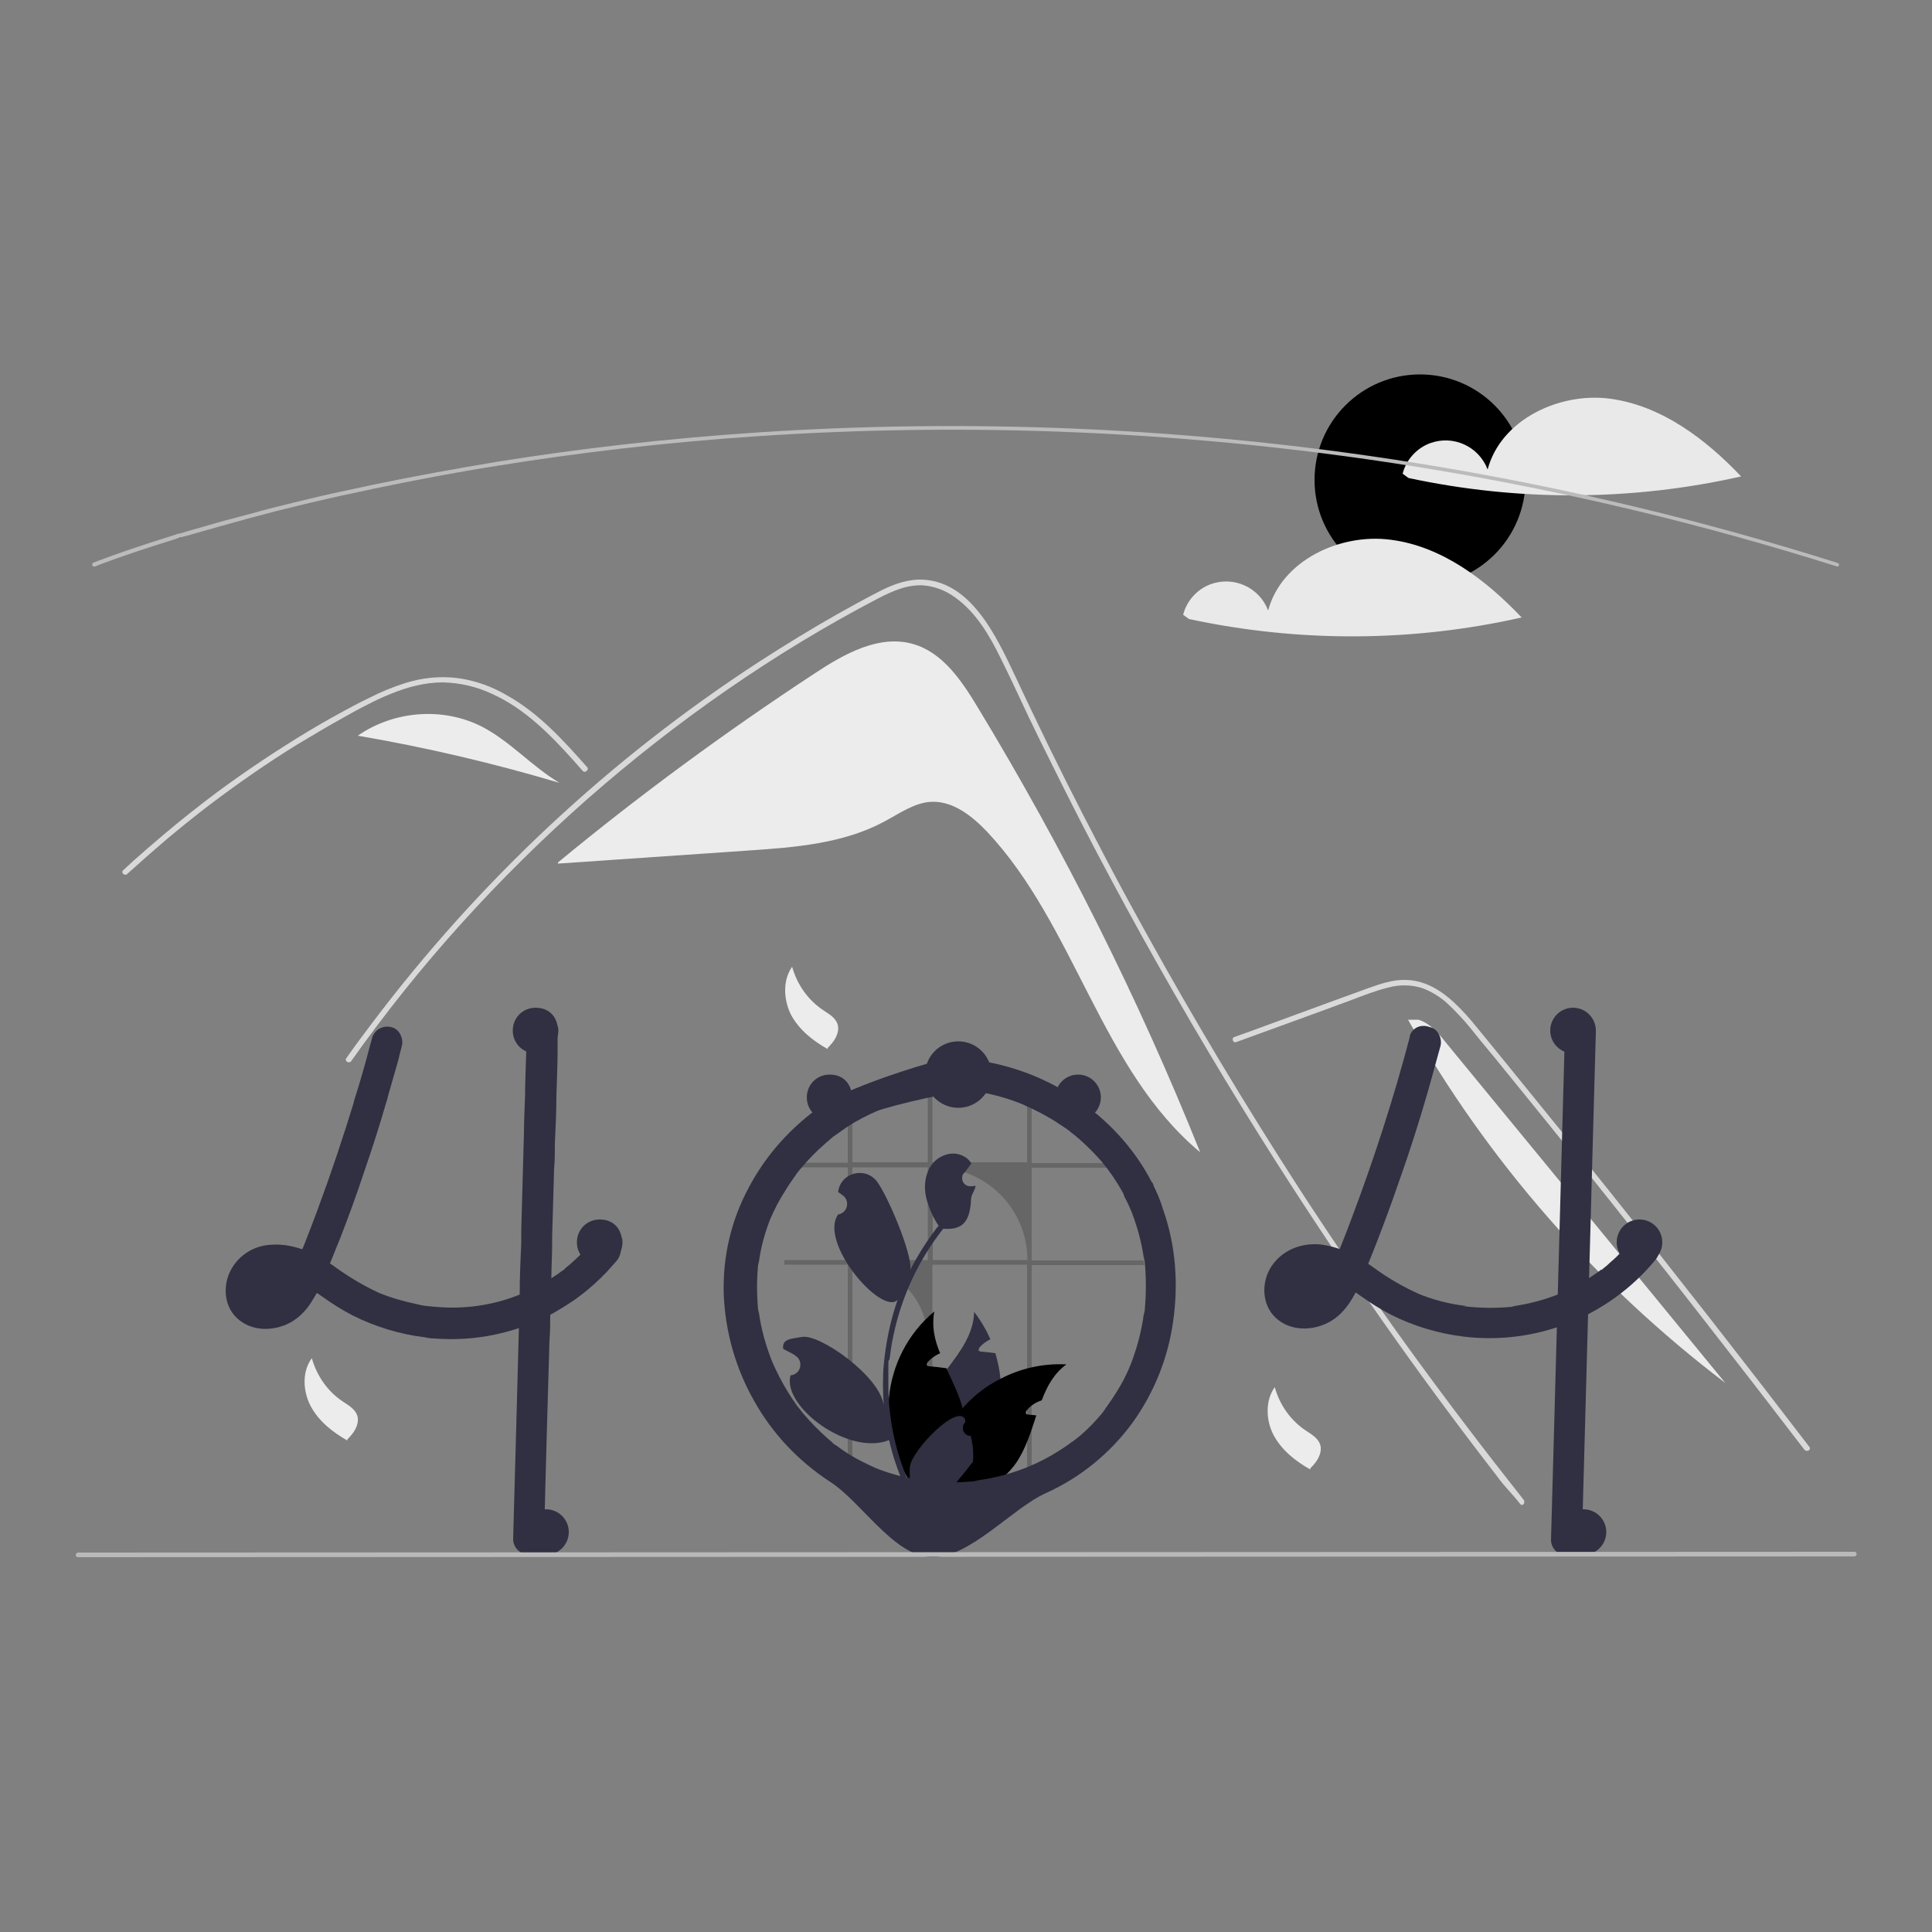 <svg xmlns="http://www.w3.org/2000/svg" id="uuid-9bf74fa0-4d1e-4bbf-bbe4-a077f7f4ad9c" viewBox="0 0 500 500"><rect x="0" y="0" width="500" height="500" fill="#808080" stroke="none"/><defs><style>.uuid-41abec72-1320-4ecf-966c-19cd2aa3d48f{fill:#e9e9e9;}.uuid-fc715cda-451b-4cfc-9562-2441e77b53fe{fill:#ececec;}.uuid-7c39cb19-9508-4ccd-aa20-c0ec9e1163da{fill:#b9b9b9;}.uuid-3188ce26-bb80-4c32-b4c8-bfeb87b67483{fill:#303042;}.uuid-1dd316bd-28ba-4263-b544-cdc7f427d5d6{fill:#bbb;}.uuid-4fa45aac-ab82-43c7-9a71-bff66e8c0a33{fill:#d9d9d9;}.uuid-c3b3ec8b-242c-47ab-934b-4d3a39dd2a8d{isolation:isolate;opacity:.2;}</style></defs><path class="uuid-fc715cda-451b-4cfc-9562-2441e77b53fe" d="M253,183c-4.1-6.8-9-14.1-16.6-16.3-8.8-2.6-17.9,2.5-25.6,7.6-23,15.1-45.2,31.4-66.4,48.9v.3c16.5-1.1,33-2.3,49.5-3.4,11.9-.8,24.3-1.8,34.8-7.4,4-2.1,7.9-5,12.4-5.2,5.6-.2,10.5,3.7,14.4,7.8,22.8,24.3,29.4,61.5,55.1,82.9-16-39.9-35.3-78.4-57.6-115.2Z"></path><path class="uuid-4fa45aac-ab82-43c7-9a71-bff66e8c0a33" d="M393.4,389.2c-2.5-3.2-3.6-3.9-6-7.2-20.3-26.2-39.3-53.3-57.2-81.4-12.1-19-23.6-38.4-34.6-58.2-5.2-9.4-10.3-18.9-15.2-28.4-3.8-7.4-7.5-14.8-11.2-22.3-1-2.1-2.1-4.3-3.1-6.4-2.4-5.1-4.7-10.1-7.2-15.1-2.8-5.7-6.3-11.7-11.6-15.5-2.4-1.8-5.2-2.9-8.2-3.2-4.3-.3-8.2,1.5-11.9,3.4-27,14.1-52.3,31.8-75.2,51.9-22.9,20.2-43.5,42.9-61.1,67.8-.5,.8-1.8,0-1.3-.7,2.1-3,4.3-6,6.6-9,27.8-36.9,61.8-68.7,100.5-93.8,6.5-4.2,13.2-8.3,19.9-12.1,3.4-1.9,6.8-3.8,10.3-5.6,3.4-1.8,7-3.3,10.9-3.4,13.3-.2,20.1,14.8,24.9,24.9,1.5,3.2,3,6.4,4.5,9.5,5.7,12,11.7,23.9,17.9,35.7,3.8,7.3,7.7,14.5,11.7,21.7,12.4,22.4,25.6,44.4,39.5,65.9,18.5,28.5,36.8,53.6,57.9,80.3,.8,.9-.2,2-.8,1.2Z"></path><path class="uuid-4fa45aac-ab82-43c7-9a71-bff66e8c0a33" d="M150.8,199.5c-.8-.9-1.5-1.7-2.3-2.6-6.1-6.8-12.7-13.5-21.1-17.3-4-1.9-8.4-2.9-12.8-3-4.6,0-9.1,1.2-13.3,2.9-2,.8-4,1.7-5.9,2.7-2.2,1.1-4.4,2.3-6.5,3.5-4,2.2-8,4.6-12,7-7.8,4.8-15.4,10.1-22.8,15.7-3.8,2.9-7.5,5.9-11.2,9-3.4,2.9-6.7,5.8-10,8.8-.7,.6-1.7-.4-1-1,.9-.8,1.7-1.6,2.6-2.4,2.5-2.2,5-4.4,7.5-6.5,4.6-3.9,9.4-7.7,14.2-11.3,7.6-5.6,15.4-10.8,23.5-15.7,4-2.4,8.1-4.7,12.3-6.9,1.3-.7,2.5-1.3,3.8-1.9,2.9-1.5,5.9-2.7,9-3.7,4.4-1.4,9.1-1.9,13.7-1.3,4.4,.6,8.7,2.1,12.6,4.4,8.3,4.6,14.7,11.7,20.9,18.7,.5,.6-.6,1.6-1.2,.9Z"></path><path class="uuid-4fa45aac-ab82-43c7-9a71-bff66e8c0a33" d="M319.9,269.7l19.8-7.2,9.8-3.6c3.2-1.2,6.4-2.5,9.7-3.3,2.9-.8,5.9-.8,8.8,.1,2.5,.9,4.9,2.4,6.8,4.2,2,1.9,3.9,3.9,5.6,6,2.1,2.6,4.2,5.2,6.4,7.8,8.7,10.7,17.4,21.4,26,32.2,8.6,10.8,17.2,21.6,25.7,32.5s17,21.8,25.4,32.8c1,1.3,2.1,2.7,3.1,4,.6,.7,1.8,0,1.3-.7-8.5-11.1-17-22.1-25.6-33.1s-17.3-22-26-32.9-17.5-21.8-26.4-32.7c-2.2-2.7-4.4-5.4-6.6-8.1-1.9-2.3-3.7-4.6-5.8-6.7-3.8-3.9-8.4-7.3-14.1-7.4-3.3-.1-6.5,1-9.6,2.1-3.3,1.2-6.6,2.4-9.9,3.6l-19.9,7.3-5,1.8c-.7,.2-.4,1.6,.5,1.3h0Z"></path><path class="uuid-fc715cda-451b-4cfc-9562-2441e77b53fe" d="M124.8,188.1c-10.1-5.2-22.9-4.2-32.2,2.3,17.6,3,35,7.1,52.2,12.2-7.1-4.2-12.7-10.7-20-14.5Z"></path><path class="uuid-fc715cda-451b-4cfc-9562-2441e77b53fe" d="M92.5,190.3l-1.9,1.6c.7-.6,1.3-1.1,1.9-1.6q0,0,0,0Z"></path><path class="uuid-fc715cda-451b-4cfc-9562-2441e77b53fe" d="M374.1,269.7c-1.9-2.4-4.1-4.9-7-5.8h-2.7c20.7,36.7,48.7,68.6,82.1,94-24.1-29.4-48.2-58.8-72.4-88.2Z"></path><path class="uuid-fc715cda-451b-4cfc-9562-2441e77b53fe" d="M205,250.2c1.3,4.6,4.1,8.6,8,11.2,1.5,1,3.3,2,3.8,3.8,.3,1.1,0,2.3-.5,3.3s-1.3,1.9-2.1,2.7v.3c-3.9-2.2-7.4-5-9.5-8.9-1.9-3.8-2.2-8.9,.3-12.4"></path><path class="uuid-fc715cda-451b-4cfc-9562-2441e77b53fe" d="M329.9,359c1.3,4.6,4.1,8.6,8,11.2,1.5,1,3.3,2,3.8,3.8,.3,1.1,0,2.3-.5,3.3s-1.3,1.9-2.1,2.7v.3c-3.9-2.2-7.4-5-9.5-8.9-2-3.8-2.2-8.9,.3-12.4"></path><path class="uuid-fc715cda-451b-4cfc-9562-2441e77b53fe" d="M80.7,351.5c1.3,4.6,4.1,8.6,8,11.2,1.5,1,3.3,2,3.8,3.8,.3,1.1,0,2.3-.5,3.3s-1.3,1.9-2.1,2.7v.3c-3.9-2.2-7.4-5-9.5-8.9-2-3.8-2.3-8.9,.3-12.4"></path><circle cx="367.5" cy="124.2" r="27.3"></circle><path class="uuid-41abec72-1320-4ecf-966c-19cd2aa3d48f" d="M416.8,103.2c-13.2-1.8-28.4,5.4-31.8,18.3-2.3-6-8.9-9-14.9-6.8-3.5,1.3-6.2,4.3-7.1,7.9l1.5,1.1c28.4,6.1,57.8,6,86.1-.4-9.2-9.7-20.6-18.3-33.8-20.1Z"></path><path class="uuid-41abec72-1320-4ecf-966c-19cd2aa3d48f" d="M360,139.7c-13.2-1.8-28.4,5.4-31.8,18.3-2.3-6-8.9-9-14.9-6.8-3.5,1.3-6.2,4.3-7.1,7.9l1.5,1.1c28.4,6.1,57.8,6,86.1-.4-9.2-9.7-20.6-18.4-33.8-20.1Z"></path><path class="uuid-1dd316bd-28ba-4263-b544-cdc7f427d5d6" d="M475.6,146.6h-.2c-141.7-44.8-266.6-39-346.4-26.1-10.9,1.7-21.8,3.8-32.4,6-2.7,.6-5.5,1.2-8.4,1.8-3.4,.8-6.7,1.5-9.9,2.3-1.4,.3-2.7,.7-4.1,1-2,.5-4.1,1-6.2,1.6-2.4,.6-4.9,1.3-7.4,2h0c-2.8,.8-5.5,1.5-8.2,2.3-1.4,.4-2.8,.8-4.2,1.2,0,0-.3,.1-.4,.1h-.3c-.2,.2-.3,.2-.5,.2h-.4c-.5,.3-1,.4-1.5,.6-13.2,4.1-20.4,6.9-20.5,7-.3,.1-.6,0-.7-.3s0-.6,.3-.7c0,0,7.3-2.9,20.5-7,.5-.2,1-.3,1.5-.5h.4c.2-.1,.3-.2,.5-.2h.3c0-.1,.3-.2,.4-.2,1.3-.4,2.7-.8,4.2-1.2,2.7-.8,5.4-1.6,8.2-2.3h0c2.5-.7,5-1.3,7.4-2,2.2-.6,4.2-1.1,6.3-1.6,1.3-.3,2.7-.7,4.1-1,3.2-.8,6.6-1.6,9.9-2.3,2.8-.6,5.7-1.2,8.4-1.8,10.6-2.2,21.5-4.2,32.4-6,79.9-12.8,205-18.7,346.9,26.2,.3,.1,.4,.4,.3,.7,0,0-.1,.2-.3,.2Z"></path><path class="uuid-3188ce26-bb80-4c32-b4c8-bfeb87b67483" d="M160.5,322c-.2-.5-.5-1-.9-1.4-.2-.1-.3-.3-.5-.4-1.4-.9-3.5-1.1-4.8,0,0,.1-.3,.2-.4,.4-.4,.5-.8,1-1.2,1.4-.7,.8-1.4,1.5-2.1,2.3-.2,.2-.4,.4-.6,.6s-.2,.2-.4,.4c-.5,.5-1,.9-1.4,1.3-.3,.2-.5,.5-.8,.7-.4,.3-.8,.7-1.2,1h0c0,.2-.2,.2-.3,.3h0c0,.1-.2,.2-.3,.2-.9,.7-1.9,1.4-2.9,2-2.4,1.6-5,2.9-7.6,4-.2,.1-.4,.1-.5,.2-6.9,2.8-14.4,3.9-21.9,3.2-.8-.1-1.5-.1-2.3-.2-.9-.1-1.8-.3-2.6-.5-3.3-.7-6.5-1.6-9.7-2.9-3.9-1.8-7.6-4-11.1-6.5-.5-.4-1.1-.8-1.6-1.1,.6-1.5,1.2-3,1.8-4.5,.3-.7,.6-1.5,.9-2.2,2.2-5.7,4.3-11.4,6.2-17.2,2-5.8,3.9-11.7,5.6-17.6,.2-.6,.4-1.2,.5-1.8,.9-3.1,1.8-6.3,2.7-9.4,0-.3,.2-.6,.2-.9,.2-.9,.5-1.8,.7-2.7,.5-2-.7-4.5-2.8-4.9-2.1-.5-4.3,.7-4.9,2.8-.2,.9-.5,1.7-.7,2.6-1.1,4.2-2.3,8.4-3.6,12.5-.2,.6-.4,1.2-.5,1.8-2.8,9.1-5.8,18.1-9.1,27-.4,1.1-.8,2.2-1.2,3.2s-.4,1.1-.6,1.6c-.4,1-.8,2.1-1.2,3.1-.2,.6-.5,1.2-.7,1.8-.2,.4-.3,.8-.5,1.1-1.5-.5-3.1-.9-4.7-1.1h-.3c-1.2-.2-2.5-.1-3.8,0-3.8,.4-7.2,2.5-9.2,5.7-2.6,4-2.5,9.8,1.1,13.2,3.7,3.5,9.3,3.5,13.6,1.3,2.3-1.2,4.2-3.1,5.6-5.3,.5-.8,1-1.6,1.5-2.5,0,.1,.2,.2,.3,.2,.4,.3,.9,.6,1.3,.9,2.5,1.8,5.1,3.4,7.8,4.8,5.8,2.9,12.1,4.8,18.6,5.6,0,0,.3,0,.4,.1,.7,.1,1.4,.2,2.1,.2,10.3,.8,20.6-1.3,29.8-6.1,.8-.4,1.5-.8,2.3-1.3,1.2-.7,2.3-1.4,3.5-2.2,.6-.4,1.2-.8,1.8-1.3,2.6-1.9,5-4.1,7.2-6.4,.8-.9,1.6-1.8,2.4-2.7,.7-.8,1.1-1.8,1.2-2.8,0-.7-.1-1.2-.2-1.6Zm-88.8,12.7c0-.1,.2-.2,.3-.3,0,.2,0,.2-.3,.3h0Zm1.7-1.7c0,.1-.2,.3-.4,.4-.4,.4-.8,.8-1.2,1.2l-.2,.2h0c0,0-.2,.1-.2,.1-.2,.1-.5,.3-.7,.4-.5,.2-1,.3-1.5,.4h-1.1c-.3-.1-.5-.1-.8-.2,0-.1-.3-.1-.4-.2h0c0-.1,0-.2,0-.3h0c0-.1,0-.2-.2-.3h0c0-.1,0-.3,0-.4v-.7c0-.3,.2-.7,.3-1,0-.2,.2-.5,.4-.7,0,0,0-.1,0-.2h0c0-.1,.2-.2,.2-.3,0-.2,.3-.3,.5-.4,.3-.2,.6-.4,.9-.5,.5-.2,1-.3,1.6-.4,.8-.1,1.6-.1,2.4,0,.7,.1,1.5,.3,2.2,.5-.5,.7-1,1.5-1.6,2.4,0-.1,0,0,0,0Zm-5.9-1.8c0,.1,0,.1-.2,.2l.2-.2h0Z"></path><path class="uuid-3188ce26-bb80-4c32-b4c8-bfeb87b67483" d="M144.3,267.2c0,1.7,0,3.4,0,5,0,3.7-.2,7.5-.3,11.2,0,4.2-.2,8.4-.4,12.6,0,2.2,0,4.3-.2,6.5-.2,5.8-.3,11.7-.5,17.5,0,.6,0,1.2,0,1.8,0,2.9-.2,5.8-.2,8.7,0,3.1-.2,6.3-.3,9.4,0,2.4,0,4.7-.2,7.1-.5,17.1-1,34.2-1.4,51.3,0,2.2-1.8,4-4,4s-4-1.8-4-4c.3-9.6,.5-19.3,.8-28.9,.2-8.7,.5-17.4,.7-26.1,0-2.9,.2-5.7,.2-8.6,0-4.3,.2-8.6,.4-13,0-.6,0-1.2,0-1.8v-1.6c.2-8.4,.5-16.8,.7-25.2,0-3.3,.2-6.6,.3-9.9,0-3.8,.2-7.5,.3-11.3,0-1.7,0-3.3,0-5s1.8-4,4-4c2.3,.3,4.1,2.1,4.1,4.3Z"></path><path class="uuid-3188ce26-bb80-4c32-b4c8-bfeb87b67483" d="M364.9,268.2c-4.2,16-9.3,31.7-15.1,47.1-1.6,4.3-3.3,8.5-5,12.7l.4-1c-.8,2-1.8,3.9-3,5.7,0,.1-.2,.2-.3,.3,.4-.5,.5-.6,.2-.3,0,.2-.3,.3-.4,.5-.4,.4-.8,.8-1.2,1.2s-.2,.2-.3,.3l.5-.4c0,.1-.5,.3-.6,.4-.4,.2-.8,.5-1.3,.7l1-.4c-.7,.3-1.5,.5-2.3,.6h1.1c-.8,0-1.5,0-2.3-.1h1.1c-.6,0-1.2-.2-1.8-.4l1,.4c-.3-.1-.6-.3-.9-.5,0-.1-.6-.4,0,0,.6,.5,0,0,0-.1s-.2-.2-.3-.3c-.5-.5,.5,.8,.2,.3-.2-.3-.3-.6-.5-.9l.4,1c-.2-.5-.3-.9-.4-1.4v1.1c0-.6,0-1.2,0-1.8v1.1c0-.7,.2-1.3,.4-2l-.4,1c.2-.4,.4-.8,.6-1.2s.2-.4,.4-.6c0,0-.7,.8-.3,.4,0-.1,.2-.2,.3-.3,.2-.2,.3-.3,.5-.5,.6-.5-.8,.5,0,.1,.5-.3,1-.6,1.5-.8l-1,.4c.9-.4,1.8-.6,2.7-.7h-1.1c1.2,0,2.3,0,3.5,.1h-1.1c1.5,.1,2.9,.5,4.2,1.1l-1-.4c2.9,1.2,5.4,3.1,8,4.9,2.5,1.8,5.1,3.4,7.8,4.8,5.8,2.9,12.1,4.8,18.6,5.6,18.8,2.3,37.5-5.1,49.6-19.7,.7-.8,1.1-1.8,1.2-2.8,0-1.1-.4-2.1-1.2-2.8-1.5-1.4-4.3-1.7-5.7,0-1.3,1.6-2.8,3.2-4.3,4.7-.7,.7-1.5,1.3-2.2,2-.4,.4-.9,.7-1.3,1.1-.2,.2-.9,.6,0-.1-.2,.2-.5,.3-.7,.5-3.4,2.5-7,4.6-10.9,6.2l1-.4c-4.1,1.7-8.5,2.9-13,3.5h1.1c-4.6,.5-9.2,.5-13.8-.1h1.1c-4.6-.5-9.1-1.7-13.3-3.5l1,.4c-4.1-1.8-8-4.1-11.6-6.7-1.9-1.4-3.9-2.7-6-3.7-2.4-1.2-5-2-7.7-2.4-5.1-.6-10.2,1.4-13,5.7-2.6,4-2.5,9.8,1.1,13.2,3.7,3.5,9.3,3.5,13.6,1.3,4.2-2.1,6.7-6.5,8.5-10.7,4-9.4,7.5-18.9,10.8-28.5,3.3-9.5,6.2-19.1,8.8-28.8,.3-1.2,.7-2.4,1-3.6,.5-2-.7-4.5-2.8-4.9-2.4-.9-4.6,.3-5.2,2.4h0Z"></path><path class="uuid-3188ce26-bb80-4c32-b4c8-bfeb87b67483" d="M405,267.2l-1.4,51.3-1.4,51.1-.8,28.9c0,2.2,1.8,4,4,4s4-1.8,4-4l1.4-51.3,1.4-51.1,.8-28.9c0-2.2-1.8-4-4-4s-4,1.8-4,4Z"></path><path class="uuid-c3b3ec8b-242c-47ab-934b-4d3a39dd2a8d" d="M265.8,384.2h1.2v-56.8h29.1v-1.2h-29.1v-24h22.5c-.3-.4-.7-.8-1-1.2h-21.5v-16c-.4-.2-.8-.3-1.2-.5v16.3h-24.5v-20.3c-.4,0-.8,0-1.2,.1v20.2h-19.5v-15.1c-.4,.2-.8,.4-1.2,.6v14.6h-16.4v1.2h16.4v24h-16.4v1.2h16.4v56.8h1.2v-56.8c10.8,0,19.5,8.7,19.5,19.5h0v37.3h1.2v-56.8h24.5v56.9Zm-45.2-58.1v-24h19.5v24h-19.5Zm20.8,0v-24h.5c13.2,0,24,10.7,24,24h-24.5Z"></path><path class="uuid-3188ce26-bb80-4c32-b4c8-bfeb87b67483" d="M258.2,367.1c-1.6,7-5.3,13.3-10.7,18.1-.4,.3-.8,.7-1.2,1l-3,.3c-.8,.1-1.6,.2-2.4,.2h0v-.9l-.5-3.6c-3.2-5.2-3.9-11.6-1.8-17.4,1.4-3.8,4-7.2,6.5-10.5,3.5-4.6,6.9-9.2,7-14.8,1.7,2.2,3.1,4.6,4.2,7.1-1,.5-2,1.2-2.7,2-.2,.2-.4,.6-.3,.9,0,.2,.5,.3,.7,.3,.7,.1,1.3,.1,2,.2,.5,.1,1.1,.1,1.6,.2,.6,2.1,1.1,4.3,1.3,6.5,.3,3.6,.1,7.1-.6,10.4Z"></path><path d="M276,353.1c-3.2,2.3-5,5.6-6.4,9.3-1.5,.5-2.8,1.3-3.8,2.5-.2,.2-.4,.6-.3,.9,0,.2,.5,.3,.7,.3,.7,.1,1.3,.1,2,.2-1.4,4.3-2.8,8.8-5.3,12.4-1.7,2.4-3.9,4.4-6.4,5.8-.7,.4-1.4,.8-2.2,1.1-2.7,.2-5.4,.4-8,.7l-3,.3c-.8,.1-1.6,.2-2.4,.2v-.9c.2-7.9,3.1-15.4,8.2-21.4,.2-.3,.5-.6,.7-.8,2.6-2.8,5.6-5.1,9-6.8,5.3-2.8,11.2-4.1,17.2-3.8Z"></path><path d="M244.2,383.7l-.6,1.8-.3,.9c-.8,.1-1.6,.2-2.4,.2h0c-.9,.1-1.8,.2-2.7,.3-.2-.3-.5-.5-.7-.8-11.6-14.1-9.7-35,4.3-46.7-.7,3.7,0,7.3,1.5,10.8,0,.1-.3,.1-.4,.2-1,.5-2,1.2-2.7,2-.2,.2-.4,.6-.3,.9,0,.2,.5,.3,.7,.3,.7,.1,1.3,.1,2,.2,.5,.1,1.1,.1,1.6,.2,.3,0,.5,.1,.8,.1,0,.1,0,.2,0,.2,1.5,3.3,3.2,6.6,4.1,10.1,.2,.9,.4,1.7,.5,2.6,.8,6.2-1.2,12.3-5.4,16.7Z"></path><path class="uuid-3188ce26-bb80-4c32-b4c8-bfeb87b67483" d="M298.1,306c-4.6-9-11.8-16.6-20.2-22.1-8.4-5.6-18.1-8.9-28.2-9.9-1.3-.1-2.6-.2-4-.2s-25.1,6.8-33,12.3-14.4,12.7-18.9,21.2c-4.6,8.5-6.8,18-6.5,27.7,.4,9.7,3.1,19.2,7.9,27.6,4.7,8.4,11.4,15.5,19.5,20.8,8.2,5.2,16.5,19.2,26.2,19.6,9.8,.5,20.9-12.6,29.8-16.6s16.6-10.3,22.4-18.2c5.6-7.8,9.2-16.8,10.5-26.2,1.4-9.7,.7-19.7-2.6-29-.7-2.4-1.7-4.7-2.9-7-1-1.9-3.7-2.6-5.5-1.4-1.9,1.2-2.5,3.6-1.4,5.5,.6,1.1,1.1,2.2,1.6,3.4l-.4-1c1.8,4.4,3.1,9,3.7,13.7v-1.1c.6,5.1,.6,10.3,0,15.4v-1.1c-.6,5.1-2,10.1-3.9,14.8l.4-1c-1,2.4-2.2,4.8-3.6,7-.7,1.1-1.4,2.2-2.2,3.3-.3,.5-.7,.9-1,1.4-.5,.6,.6-.8,.2-.2,0,.1-.2,.2-.2,.3-.2,.3-.5,.6-.7,.9-1.7,2-3.5,3.9-5.5,5.6l-1.5,1.2c-.3,.2-.5,.4-.8,.6,0,0,.8-.6,.4-.3-.2,.1-.3,.2-.5,.3-1,.8-2.1,1.5-3.2,2.2-2.5,1.6-5.2,3-7.9,4.1l1-.4c-4.7,2-9.7,3.4-14.8,4h1.1c-5.1,.6-10.2,.6-15.3-.1h1.1c-4.6-.5-9.1-1.7-13.4-3.5l1,.4c-2.5-1.1-4.9-2.3-7.2-3.7-1.1-.7-2.2-1.5-3.3-2.3-.2-.1-.3-.2-.5-.3-.5-.4,.4,.3,.4,.3-.3-.2-.6-.4-.8-.7-.5-.4-1-.9-1.5-1.3-2-1.8-3.9-3.7-5.6-5.7-.4-.5-.9-1-1.3-1.6-.2-.2-.5-.7,.2,.3,0-.1-.2-.3-.3-.4-.2-.3-.5-.6-.7-.9-.8-1.1-1.5-2.2-2.2-3.3-1.6-2.6-3-5.3-4.2-8.1l.4,1c-1.9-4.6-3.3-9.4-3.9-14.4v1.1c-.5-4.6-.5-9.2,0-13.7v1.1c.5-4.4,1.7-8.7,3.4-12.8l-.4,1c1.1-2.6,2.4-5.1,3.9-7.4,.7-1.2,1.5-2.3,2.3-3.5,.2-.3,.4-.5,.6-.8,.2-.2,.7-.8-.2,.2,0-.1,.2-.2,.2-.3,.5-.6,.9-1.1,1.4-1.7,1.8-2.1,3.7-4.1,5.8-5.9,.5-.5,1.1-.9,1.6-1.4,.2-.2,.5-.4,.7-.6s.2-.2,.3-.2c-1.1,.9-.3,.2,0,0,1.1-.8,2.3-1.6,3.4-2.4,2.6-1.7,5.4-3.1,8.2-4.3l-1,.4c4.2-1.7,22.6-5.9,25.9-5.4h-1.1c4.9,.6,9.7,1.9,14.3,3.9l-1-.4c2.3,1,4.6,2.1,6.8,3.4,1.1,.6,2.2,1.3,3.2,2,.5,.3,1,.7,1.5,1,.2,.2,.5,.4,.7,.5,0,.1,.3,.2,.4,.3,.6,.4-.8-.6-.2-.1,2,1.5,3.8,3.2,5.6,5,.9,.9,1.7,1.8,2.5,2.7,.4,.5,.8,1,1.2,1.5,.2,.2,.9,1.1,0,0,.2,.3,.4,.5,.6,.8,1.7,2.3,3.2,4.7,4.5,7.3,1,1.9,3.7,2.6,5.5,1.4,1.8-1.3,2.4-3.7,1.3-5.6Z"></path><path class="uuid-3188ce26-bb80-4c32-b4c8-bfeb87b67483" d="M251.3,371.6c-1.1,.1-2.1-.8-2.1-1.9s.2-1.2,.6-1.6c0-.2,0-.3,0-.6,0,0,0-.1,0-.1-1.9-4.4-13.8,7.9-14.3,12.1-.2,1.8,0,3.7,.3,5.5-3.9-8.4-5.9-17.5-5.9-26.8s0-4.6,.4-6.9c.2-1.9,.5-3.8,.9-5.6,2.1-10.1,6.5-19.6,12.9-27.7,3.7,.2,6.9-.4,7.2-7.5,0-1.3,1-2.4,1.2-3.6-.4,0-.7,.1-1.1,.1h-.3c-1.1,0-2-.8-2.1-1.9,0-.5,0-1,.4-1.4,.2-.2,.3-.4,.5-.6,.2-.3,.5-.6,.7-.9h0c.3-.4,.5-.8,.8-1.1-.5-.8-1.1-1.4-1.9-1.8-2.7-1.6-6.3-.5-8.2,1.9-1.9,2.4-2.3,5.8-1.6,8.8,.7,2.6,1.7,5,3.2,7.2,0,.2-.3,.4-.4,.5-2.6,3.4-4.9,7-6.9,10.9,.5-4.3-6.1-19.6-8.7-22.9-3.1-3.9-9.4-2.2-10,2.8h0c.4,.3,.8,.5,1.1,.8,1.3,.8,1.6,2.5,.8,3.8-.4,.6-1.1,1.1-1.9,1.2h0c-5.1,7.3,11.3,26.3,15.4,22.1-1.9,5.5-3.1,11.2-3.6,17-.3,3.4-.2,6.9,0,10.3h0c-.9-7.5-16.6-18.6-21.2-17.7-2.6,.5-5.2,.4-4.8,3.1h0c.7,.4,1.4,.7,2.1,1.1,.4,.2,.8,.4,1.1,.7,1.3,.8,1.6,2.5,.8,3.8-.4,.6-1.1,1.1-1.9,1.2h-.2c-2.3,8,15,21,25.5,16.8h0c1,4.5,2.6,8.9,4.5,13.1h16.1c0-.2,0-.4,.2-.5-1.5,.1-3,0-4.5-.3,1.2-1.5,2.4-2.9,3.6-4.4h0c.6-.8,1.2-1.6,1.8-2.3h0c.2-2.2,0-4.5-.6-6.7h0Zm-18.4-36.2h0Zm-3.6,32.1v-1.2c-.1,.4,0,.8,0,1.2h0Z"></path><circle class="uuid-3188ce26-bb80-4c32-b4c8-bfeb87b67483" cx="70.6" cy="332.2" r="5.9"></circle><circle class="uuid-3188ce26-bb80-4c32-b4c8-bfeb87b67483" cx="141.3" cy="396.5" r="5.9"></circle><circle class="uuid-3188ce26-bb80-4c32-b4c8-bfeb87b67483" cx="409.8" cy="396.5" r="5.9"></circle><circle class="uuid-3188ce26-bb80-4c32-b4c8-bfeb87b67483" cx="424.3" cy="321.5" r="5.9"></circle><circle class="uuid-3188ce26-bb80-4c32-b4c8-bfeb87b67483" cx="407.1" cy="266.7" r="5.9"></circle><path class="uuid-3188ce26-bb80-4c32-b4c8-bfeb87b67483" d="M161.1,321.5c0,3.2-2.6,5.9-5.9,5.9s-5.9-2.6-5.9-5.9,2.6-5.9,5.9-5.9,5.2,2,5.7,4.7c.2,.4,.2,.8,.2,1.2Z"></path><circle class="uuid-3188ce26-bb80-4c32-b4c8-bfeb87b67483" cx="279" cy="284" r="5.9"></circle><path class="uuid-3188ce26-bb80-4c32-b4c8-bfeb87b67483" d="M220.6,284c0,3.2-2.6,5.9-5.9,5.9s-5.9-2.6-5.9-5.9,2.6-5.9,5.9-5.9,5.2,2,5.7,4.7c.2,.4,.2,.8,.2,1.2Z"></path><path class="uuid-3188ce26-bb80-4c32-b4c8-bfeb87b67483" d="M144.5,266.7c0,3.2-2.6,5.9-5.9,5.9s-5.9-2.6-5.9-5.9,2.6-5.9,5.9-5.9,5.2,2,5.7,4.7c.2,.5,.2,.9,.2,1.2Z"></path><circle class="uuid-3188ce26-bb80-4c32-b4c8-bfeb87b67483" cx="340.7" cy="334.3" r="5.9"></circle><circle class="uuid-3188ce26-bb80-4c32-b4c8-bfeb87b67483" cx="248" cy="278.1" r="8.6"></circle><path class="uuid-7c39cb19-9508-4ccd-aa20-c0ec9e1163da" d="M479.9,402.8l-459.7,.2c-.4,0-.6-.3-.6-.6s.3-.6,.6-.6h0l459.7-.2c.4,0,.6,.3,.6,.6,0,.3-.3,.6-.6,.6Z"></path></svg>